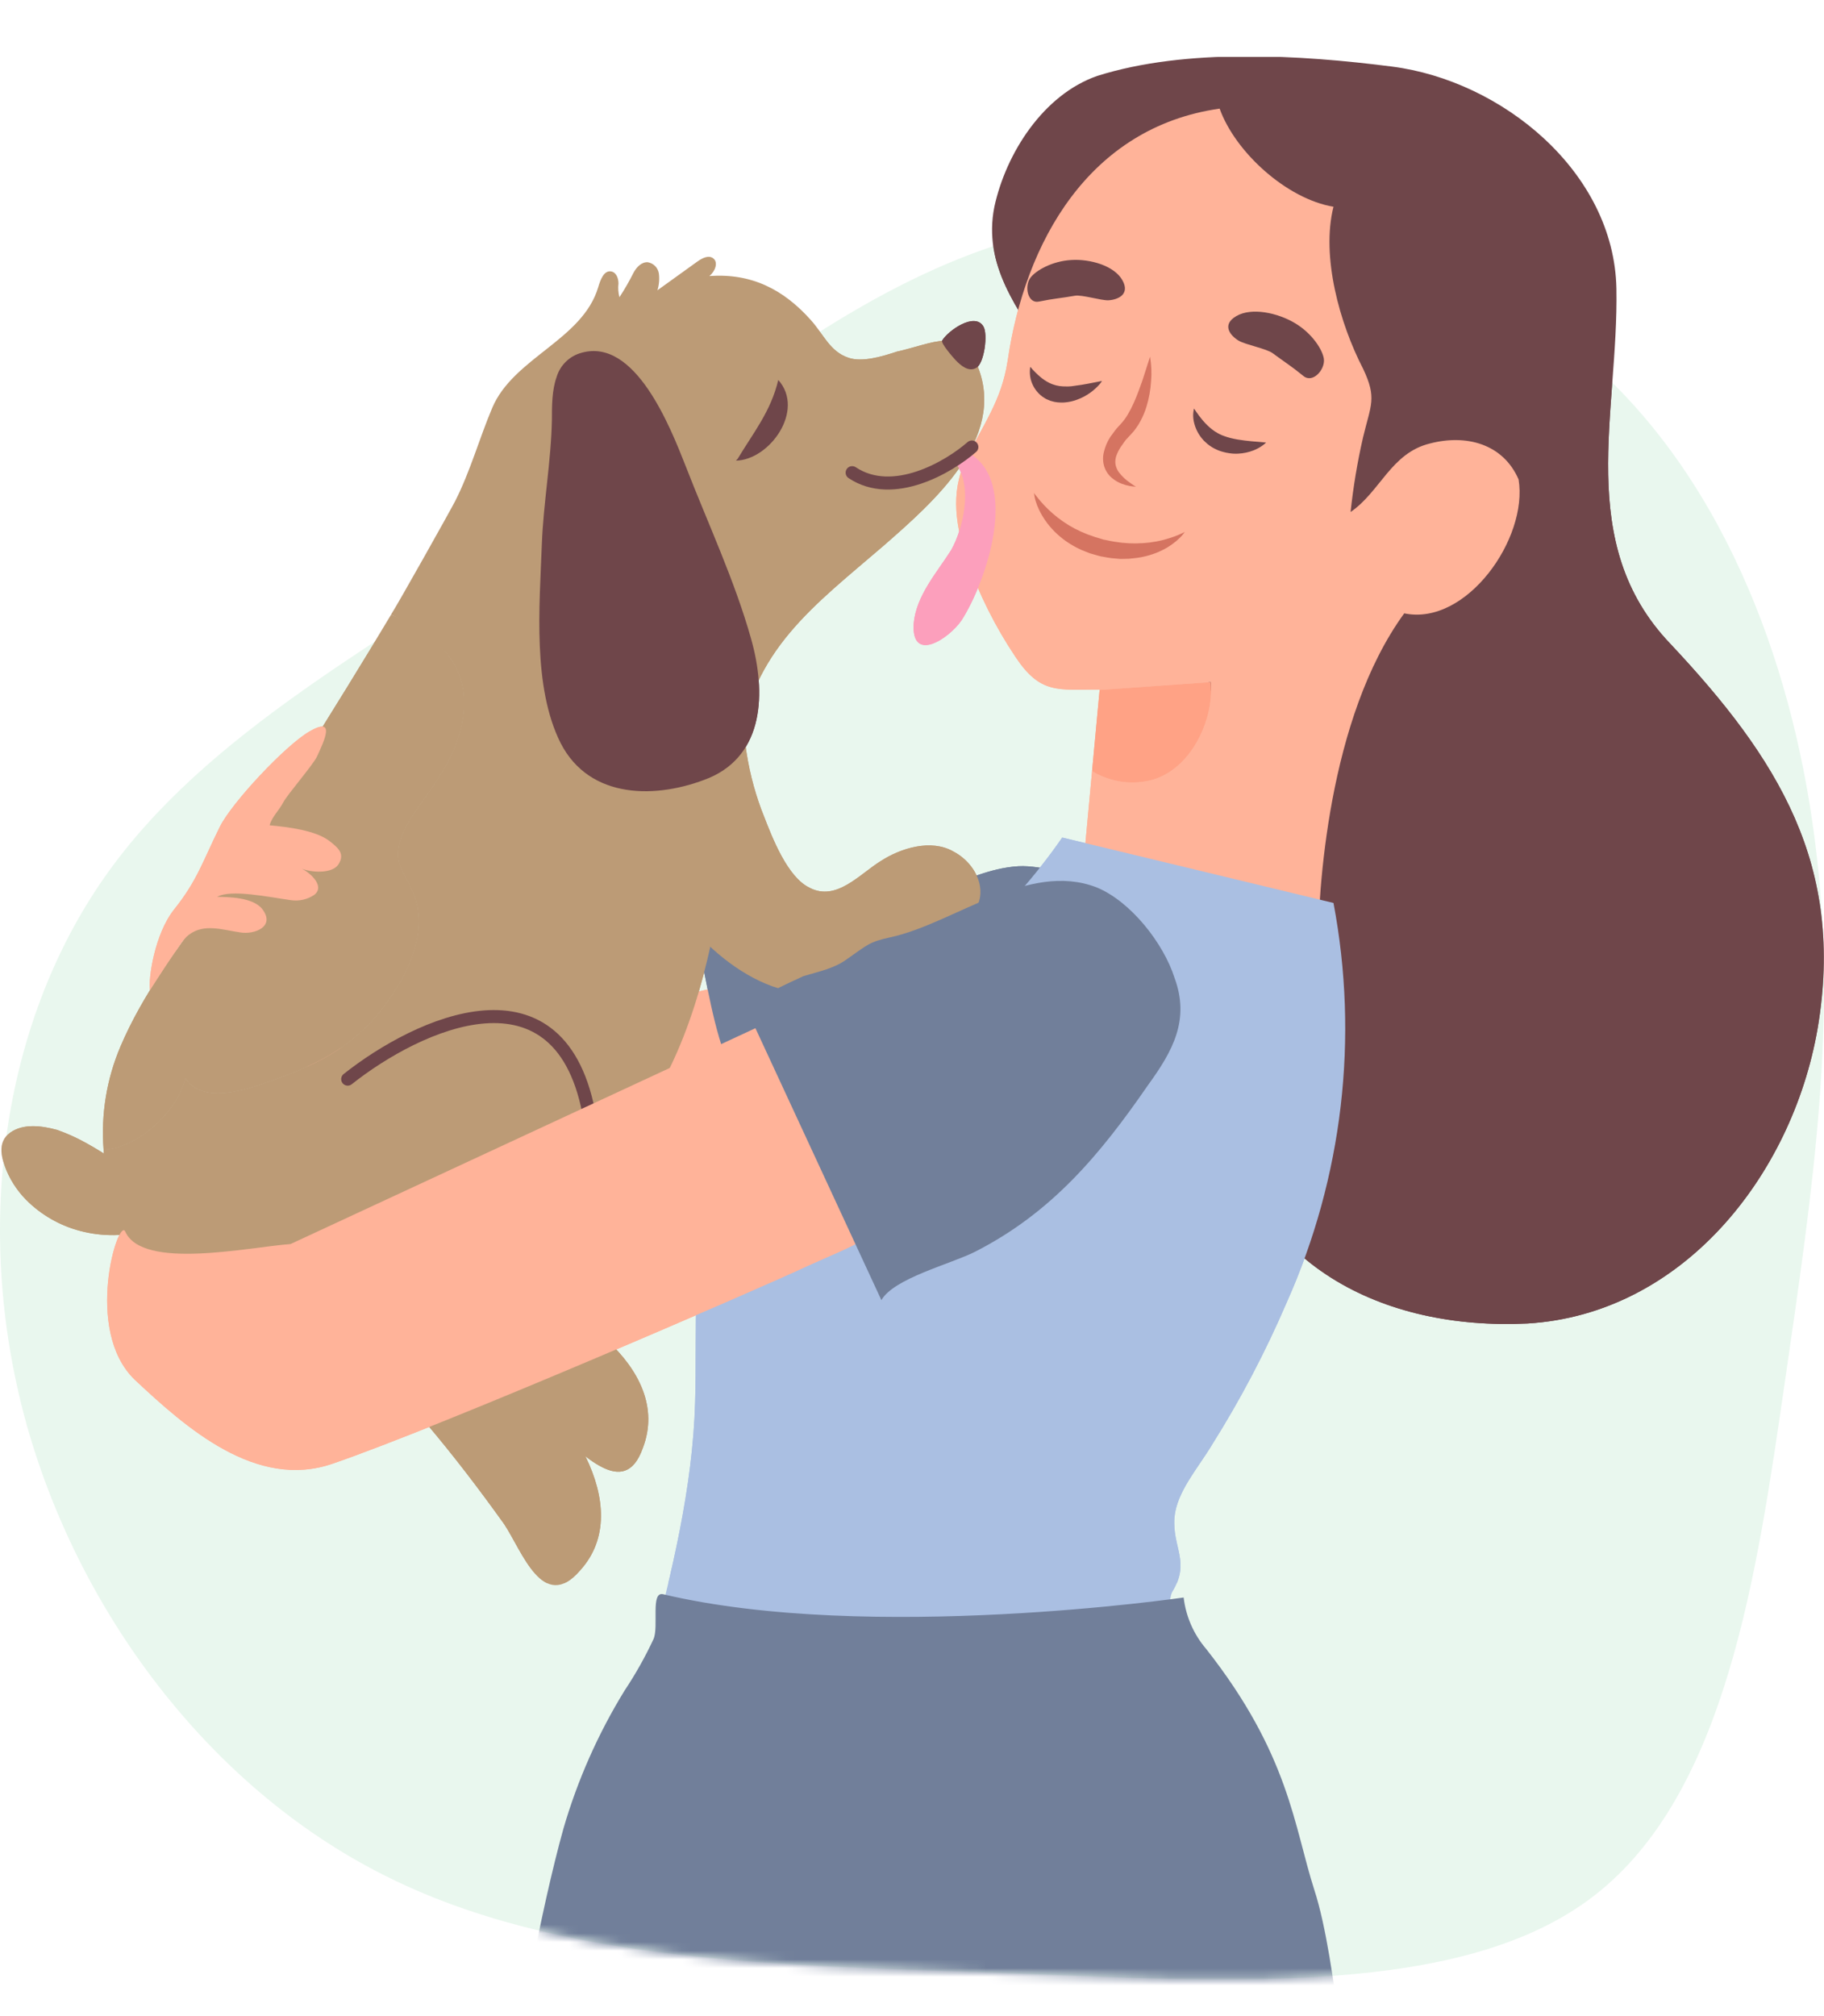 <svg width="210" height="232" viewBox="0 0 210 232" fill="none" xmlns="http://www.w3.org/2000/svg">
<path d="M181.443 40.277C198.038 53.826 206.29 75.897 208.935 96.603C211.624 117.268 208.752 136.611 205.515 158.895C202.278 181.178 198.722 206.401 183.54 218.161C168.404 229.878 141.596 228.045 115.563 227.066C89.531 226.128 64.227 225.958 44.076 215.732C23.924 205.549 8.879 185.268 2.907 163.368C-3.02 141.468 0.171 117.95 11.979 101.035C23.742 84.162 44.121 73.894 62.723 60.942C81.278 47.947 98.056 32.31 118.937 26.984C139.818 21.658 164.802 26.728 181.443 40.277Z" fill="#21AC50" fill-opacity="0.1"/>
<mask id="mask0_1_55453" style="mask-type:alpha" maskUnits="userSpaceOnUse" x="0" y="24" width="210" height="204">
<path d="M181.443 40.277C198.038 53.826 206.29 75.897 208.935 96.603C211.624 117.268 208.752 136.611 205.515 158.895C202.278 181.178 198.722 206.401 183.54 218.161C168.404 229.878 141.596 228.045 115.563 227.066C89.531 226.128 64.227 225.958 44.076 215.732C23.924 205.549 8.879 185.268 2.907 163.368C-3.02 141.468 0.171 117.95 11.979 101.035C23.742 84.162 44.121 73.894 62.723 60.942C81.278 47.947 98.056 32.31 118.937 26.984C139.818 21.658 164.802 26.728 181.443 40.277Z" fill="#E9F7ED"/>
</mask>
<g mask="url(#mask0_1_55453)">
<path d="M143.561 95.313C137.638 103.111 138.984 119.512 140.599 128.115C144.099 145.592 159.176 153.12 175.869 152.313C193.638 151.238 206.292 135.375 209.253 118.436C212.484 99.615 204.676 87.247 192.292 74.073C181.253 62.511 186.369 47.455 186.1 33.205C185.83 19.761 172.907 9.275 160.253 7.662C149.753 6.318 136.561 5.511 126.33 8.738C120.138 10.889 115.83 17.61 114.484 23.794C113.138 30.516 117.176 35.624 120.676 41.002C123.907 45.573 128.215 47.455 131.984 51.219L143.561 95.313Z" fill="#6F464A"/>
<path d="M174.837 55.177C173.044 51.052 168.779 49.961 164.649 51.036C160.164 52.112 158.909 56.596 155.495 58.925C155.801 56.031 156.281 53.157 156.933 50.321C157.832 46.557 158.548 45.842 156.933 42.432C154.241 37.238 152.087 29.527 153.525 23.794C148.14 22.896 142.217 17.519 140.418 12.502C125.342 14.653 117.986 27.913 116.01 41.54C115.294 46.197 113.14 48.885 111.164 53.01C109.371 56.774 110.087 60.715 111.342 64.48C112.723 68.403 114.593 72.138 116.909 75.595C119.779 79.897 121.755 79.359 126.602 79.359V79.413L139.395 78.509C139.799 83.214 136.703 89.264 131.722 89.936C129.646 90.259 127.522 89.83 125.735 88.726L124.808 98.717L151.732 108.757V109.65C151.732 102.659 152.873 82.666 161.672 70.588C168.817 72.089 175.957 61.974 174.837 55.177Z" fill="#FFB399"/>
<path d="M131.722 89.937C136.703 89.264 139.799 83.215 139.395 78.51L126.601 79.413L125.734 88.727C127.522 89.83 129.646 90.26 131.722 89.937Z" fill="#FFA285"/>
<path d="M89.769 111.559C78.715 115.489 42.993 121.238 35.783 120.636C34.819 125.975 33.586 134.617 34.997 140.037C36.871 147.27 78.252 133.74 89.92 128.621C92.569 127.454 95.929 127.255 97.055 124.631C98.089 122.125 95.806 115.715 89.769 111.559Z" fill="#FFB399"/>
<path d="M125.872 100.498C123.858 101.036 120.046 99.531 117.256 99.692C113.918 99.885 111.021 101.386 107.909 102.381C98.69 105.365 89.854 106.65 80.312 108.226C81.389 112.92 82.1 118.491 84.082 123.014C85.202 125.562 86.516 128.73 88.729 130.542C92.299 133.44 91.959 132.752 96.736 131.359C107.392 128.24 118.274 125.487 128.709 121.718C136.991 118.728 134.309 113.334 125.872 100.498Z" fill="#717F9A"/>
<path d="M122.294 96.389C116.371 104.992 106.948 113.596 98.063 119.78C91.602 124.082 84.871 128.384 82.178 135.912C79.486 143.71 80.294 153.389 80.025 161.455C79.755 171.134 77.332 181.082 74.909 190.224C72.755 198.559 67.909 207.969 67.102 216.304C78.409 220.606 92.948 221.413 104.794 221.681C115.563 221.95 131.593 222.343 142.093 220.192C142.362 214.277 133.063 186.997 134.948 183.233C137.102 179.738 134.948 178.125 135.217 174.629C135.486 171.672 137.909 168.983 139.525 166.295C142.82 161.06 145.7 155.576 148.14 149.894C154.587 135.475 156.466 119.432 153.525 103.917L122.294 96.389Z" fill="#AABFE2"/>
<path d="M76.344 183.47C74.868 183.121 75.875 187.234 75.234 188.643C74.277 190.696 73.165 192.674 71.907 194.558C68.86 199.515 66.493 204.858 64.869 210.443C62.414 219.219 58.785 237.271 59.151 244.224C64.885 249.397 80.985 254.452 97.193 256.312C97.559 255.307 98.604 251.204 98.528 249.719C98.604 249.424 101.35 251.279 101.35 251.279C107.273 253.795 107.607 257.705 107.607 257.705C110.186 257.581 155.53 247.364 155.53 247.009C155.385 244.74 153.915 225.451 151.341 217.563C148.966 210.207 148.476 201.968 138.865 189.762C137.434 188.09 136.533 186.031 136.275 183.847C136.275 183.847 100.198 189.116 76.344 183.47Z" fill="#717F9A"/>
<path d="M48.588 129.197C56.256 124.895 70.261 125.54 75.188 133.628C77.649 137.671 75.689 142.678 72.948 146.227C71.064 148.571 68.35 150.588 65.948 152.336C64.871 153.078 58.442 155.75 58.383 156.885L58.151 156.987C64.748 161.289 73.503 173.383 66.767 180.755C62.535 185.648 60.117 178.539 58.06 175.426C55.195 171.42 52.266 167.58 49.105 163.843C44.603 158.465 39.4 153.712 33.635 149.711C30.055 147.56 22.128 143.673 21.391 139.15" fill="#BC9B76"/>
<path d="M16.82 141.182C17.418 140.187 17.014 136.622 12.513 133.116C11.456 132.414 10.363 131.768 9.239 131.18C8.368 130.735 7.469 130.349 6.546 130.024C4.813 129.561 2.696 129.26 1.162 130.357C-0.373 131.454 0.171 133.32 0.763 134.75C1.365 136.143 2.251 137.396 3.364 138.428C5.139 140.084 7.322 141.238 9.691 141.773C10.982 142.071 12.309 142.19 13.633 142.128C14.499 142.064 16.33 141.978 16.82 141.182Z" fill="#BC9B76"/>
<path d="M112.598 42.256C110.8 37.416 107.391 39.567 103.261 40.465C101.646 41.003 99.314 41.718 97.699 41.181C95.545 40.465 94.829 38.492 93.391 36.879C90.203 33.292 86.515 31.431 81.674 31.77C82.31 31.265 82.751 30.2 82.1 29.721C81.561 29.329 80.829 29.721 80.29 30.103L75.692 33.41C75.883 32.788 75.94 32.132 75.859 31.485C75.81 31.162 75.661 30.862 75.432 30.628C75.203 30.395 74.905 30.239 74.583 30.184C73.861 30.136 73.274 30.759 72.935 31.399C72.451 32.365 71.911 33.302 71.32 34.206C71.181 33.691 71.143 33.155 71.207 32.625C71.207 32.039 70.953 31.351 70.377 31.243C69.521 31.082 69.117 32.227 68.87 33.066C67.06 39.137 59.102 41.175 56.668 46.951C55.176 50.483 54.159 54.205 52.425 57.63C51.816 58.824 45.845 69.46 45.01 70.751C47.256 71.67 50.395 73.676 51.886 75.822C54.848 79.989 53.098 85.635 50.54 89.4C49.194 91.685 47.175 93.836 46.233 96.256C45.29 98.944 46.098 99.751 47.175 101.902C49.463 106.069 47.579 111.043 45.021 114.673C41.925 119.378 37.886 121.933 32.771 123.815C29.81 124.89 23.617 127.579 21.329 124.084C20.467 127.955 15.74 132.209 11.922 132.3C12.125 135.579 12.972 138.785 14.415 141.738L17.538 149.981C29.923 151.955 51.391 145.324 62.338 139.049C81.184 128.294 82.8 105.532 85.136 86.173C86.391 74.881 93.838 69.605 101.737 62.798C107.483 57.775 115.829 50.5 112.598 42.256Z" fill="#BC9B76"/>
<path d="M21.335 124.083C23.623 127.578 29.816 124.889 32.777 123.814C37.892 121.932 41.931 119.378 45.027 114.672C47.585 111.043 49.469 106.069 47.181 101.901C46.104 99.75 45.296 98.944 46.239 96.255C47.181 93.835 49.2 91.684 50.546 89.399C53.104 85.635 54.854 79.988 51.892 75.821C50.182 73.46 47.779 71.688 45.016 70.75C41.71 76.316 38.28 81.822 34.883 87.248C31.474 92.803 28.243 98.54 24.296 103.918C20.527 108.935 16.397 114.49 13.883 120.405C12.282 124.155 11.611 128.235 11.928 132.299C15.746 132.208 20.462 127.954 21.335 124.083Z" fill="#BC9B76"/>
<path d="M38.292 125.244C43.854 118.436 57.138 113.952 64.677 119.689C68.446 122.555 68.446 127.933 67.186 132.235C66.292 135.106 64.493 137.972 62.878 140.483C62.162 141.559 57.138 146.399 57.493 147.474L57.316 147.652C65.032 149.265 77.6 157.331 74.008 166.65C71.854 172.748 67.008 167.01 63.955 164.859C59.83 162.17 55.7 159.659 51.393 157.331C45.236 153.964 38.657 151.432 31.83 149.802C27.7 149.087 18.907 148.367 16.57 144.425" fill="#BC9B76"/>
<path d="M85.948 79.047C85.005 83.618 86.217 89.667 87.967 93.969C88.909 96.389 90.659 100.96 93.217 102.17C96.313 103.783 99.005 100.556 101.428 99.078C103.717 97.599 107.217 96.523 109.775 98.002C112.602 99.481 114.082 103.111 111.659 105.396C109.371 107.681 105.871 108.354 103.044 109.698C100.217 111.177 97.928 113.596 94.698 114.134C87.159 115.479 78.275 107.144 75.852 100.556" fill="#BC9B76"/>
<path d="M108.469 39.19C109.185 38.029 112.238 35.878 113.224 37.577C113.762 38.475 113.315 41.793 112.416 42.331C111.517 42.868 110.596 42.046 110.02 41.449C109.805 41.223 108.281 39.497 108.469 39.19Z" fill="#6F464A"/>
<path d="M40.031 124.193C48.016 117.858 64.772 109.906 67.922 128.781" stroke="#6F464A" stroke-width="1.5" stroke-linecap="round"/>
<path d="M111.368 52.025C110.981 52.51 110.534 52.943 110.038 53.316C112.046 55.978 110.878 60.909 109.499 63.318C107.884 65.872 105.461 68.561 105.192 71.787C104.923 76.358 109.23 73.535 110.711 71.384C113.559 66.931 117.533 55.338 111.368 52.025Z" fill="#FC9FBC"/>
<path d="M84.727 53.015C88.614 52.935 92.717 47.218 89.605 43.728C88.738 47.364 86.767 49.74 84.931 52.8L84.727 53.015Z" fill="#6F464A"/>
<path d="M64.079 43.406C63.541 44.912 63.541 46.745 63.541 48.31C63.449 53.112 62.561 57.85 62.383 62.646C62.114 69.771 61.306 79.047 64.537 85.5C67.902 92.087 75.71 91.953 81.633 89.533C87.96 86.844 88.229 79.719 86.479 73.535C84.594 66.814 81.498 60.227 78.941 53.639C77.191 49.203 73.152 38.851 66.96 40.599C66.278 40.78 65.655 41.133 65.151 41.625C64.646 42.117 64.277 42.73 64.079 43.406Z" fill="#6F464A"/>
<path d="M33.448 143.172C28.602 143.527 16.417 146.2 14.419 141.736C13.649 140.005 9.573 153.029 15.496 158.767C21.419 164.321 29.496 171.489 38.294 168.446C50.857 164.144 87.294 148.367 93.034 145.678C95.371 144.603 97.703 143.71 99.857 142.452C100.756 141.914 104.525 140.484 104.881 139.586C105.419 138.333 102.371 133.493 101.65 132.057C100.395 129.369 99.141 126.857 97.881 124.351C96.626 121.48 96.088 117.001 94.472 114.85L33.448 143.172Z" fill="#FFB399"/>
<path d="M85.859 115.925C87.114 114.85 90.528 113.236 92.499 112.338C94.297 111.801 96.09 111.446 97.528 110.37C99.859 108.757 100.037 108.397 102.552 107.859C109.912 106.246 118.345 99.078 126.244 102.121C130.191 103.735 133.96 108.574 135.22 112.521C137.013 117.361 135.037 120.942 132.167 124.889C126.605 132.955 121.037 139.586 112.244 144.065C109.374 145.501 102.912 147.114 101.475 149.625L85.859 115.925Z" fill="#717F9A"/>
<path d="M17.271 113.942C17.503 113.576 19.775 110.076 20.033 109.737C20.647 108.936 20.976 108.156 21.783 107.554C23.539 106.258 25.606 107.016 27.706 107.317C29.322 107.57 31.729 106.634 30.199 104.628C29.122 103.236 26.199 103.241 25.009 103.214C26.586 102.316 30.932 103.241 33.473 103.596C34.414 103.739 35.374 103.527 36.166 102.999C37.587 101.924 35.385 100.171 34.55 99.902C35.756 100.439 38.249 100.601 38.966 99.477C39.736 98.261 38.966 97.6 37.926 96.788C36.311 95.546 33.08 95.175 31.045 94.981C31.266 94.067 32.17 93.212 32.617 92.336C33.064 91.459 36.074 88.001 36.51 87.039C37.264 85.383 38.777 82.334 35.589 84.205C32.827 85.818 26.678 92.389 25.31 95.153C23.399 98.993 22.726 101.321 20.071 104.634C17.766 107.511 17.056 112.737 17.271 113.942Z" fill="#FFB399"/>
<path d="M111.891 51.447C109.266 53.741 102.834 57.542 98.109 54.396" stroke="#6F464A" stroke-width="1.5" stroke-linecap="round"/>
<path d="M132.406 41.053C132.566 41.979 132.606 42.928 132.525 43.878C132.465 44.867 132.287 45.851 131.993 46.809C131.822 47.37 131.595 47.915 131.316 48.435C131.17 48.715 131.004 48.985 130.817 49.242C130.72 49.373 130.622 49.505 130.525 49.636L130.21 49.984C130.004 50.194 129.838 50.38 129.675 50.561C129.512 50.742 129.375 50.965 129.231 51.159C128.959 51.519 128.736 51.913 128.57 52.329C128.428 52.676 128.377 53.05 128.424 53.413C128.483 53.762 128.622 54.089 128.829 54.368C129.203 54.852 129.653 55.269 130.162 55.604C130.536 55.88 130.787 56.013 130.787 56.013C130.529 56.001 130.272 55.97 130.02 55.921C129.727 55.866 129.44 55.785 129.164 55.679C128.784 55.538 128.432 55.339 128.118 55.086C127.661 54.742 127.321 54.264 127.141 53.711C126.961 53.158 126.948 52.555 127.104 51.976C127.25 51.37 127.501 50.789 127.846 50.263C128.03 50.015 128.207 49.776 128.398 49.518C128.59 49.26 128.796 49.059 128.993 48.842C129.326 48.488 129.618 48.096 129.859 47.674C130.113 47.249 130.339 46.809 130.536 46.357C130.943 45.452 131.254 44.551 131.534 43.77L132.406 41.053Z" fill="#D57461"/>
<path d="M123.33 29.927C121.134 30.048 119.252 31.134 118.637 31.963C117.922 32.927 118.301 34.983 119.622 34.706C121.298 34.357 122.134 34.326 123.759 34.035C124.581 33.897 126.757 34.596 127.614 34.559C128.635 34.508 130.162 33.921 129.221 32.247C128.279 30.572 125.501 29.786 123.33 29.927Z" fill="#6F464A"/>
<path d="M149.088 37.19C151.082 38.374 152.273 40.266 152.418 41.3C152.587 42.535 151.13 44.176 150.05 43.263C148.653 42.122 147.892 41.666 146.516 40.648C145.816 40.13 143.409 39.675 142.631 39.222C141.697 38.676 140.578 37.404 142.34 36.379C144.102 35.354 147.099 36.002 149.088 37.19Z" fill="#6F464A"/>
<path d="M137.469 47.013L137.742 47.421C137.918 47.669 138.16 48.011 138.469 48.372C138.789 48.754 139.149 49.105 139.542 49.416C139.745 49.575 139.961 49.718 140.187 49.842C140.299 49.909 140.416 49.968 140.536 50.019L140.677 50.087L140.916 50.175C141.045 50.228 141.177 50.273 141.31 50.312C141.419 50.348 141.554 50.382 141.69 50.415C141.96 50.482 142.237 50.54 142.507 50.585C143.053 50.68 143.597 50.735 144.081 50.784L145.764 50.931C145.657 51.044 145.538 51.146 145.409 51.236C145.079 51.478 144.716 51.678 144.329 51.83C143.771 52.05 143.174 52.178 142.559 52.209C142.203 52.23 141.842 52.21 141.483 52.15C141.289 52.124 141.096 52.085 140.906 52.032C140.717 51.986 140.529 51.929 140.345 51.861L140.114 51.763C140.007 51.719 139.903 51.669 139.801 51.613C139.618 51.521 139.443 51.414 139.279 51.292C139.111 51.179 138.955 51.051 138.811 50.91C138.662 50.784 138.527 50.644 138.407 50.493C137.977 49.98 137.668 49.385 137.504 48.756C137.341 48.176 137.329 47.576 137.469 47.013Z" fill="#6F464A"/>
<path d="M118.616 42.222L118.91 42.553C119.101 42.751 119.359 43.032 119.687 43.307C120.025 43.608 120.4 43.863 120.804 44.068C121.013 44.173 121.232 44.256 121.46 44.317C121.574 44.354 121.691 44.38 121.811 44.397L121.952 44.429L122.18 44.451C122.309 44.469 122.441 44.477 122.574 44.473C122.697 44.483 122.822 44.486 122.948 44.482C123.213 44.474 123.481 44.452 123.724 44.404C124.258 44.343 124.781 44.249 125.247 44.163L126.877 43.845C126.786 43.992 126.683 44.131 126.569 44.261C126.269 44.594 125.938 44.895 125.58 45.158C125.065 45.535 124.504 45.83 123.919 46.031C123.577 46.152 123.227 46.237 122.876 46.285C122.687 46.314 122.498 46.329 122.31 46.331C122.105 46.326 121.896 46.326 121.76 46.306L121.527 46.272C121.42 46.261 121.316 46.238 121.217 46.206C121.032 46.168 120.855 46.108 120.688 46.027C120.517 45.968 120.356 45.884 120.211 45.779C120.058 45.691 119.917 45.587 119.788 45.467C119.323 45.068 118.97 44.547 118.759 43.948C118.57 43.411 118.521 42.818 118.616 42.222Z" fill="#6F464A"/>
<path d="M119.053 56.735L119.189 56.932L119.606 57.456C119.782 57.675 120.009 57.923 120.269 58.203C120.529 58.483 120.84 58.77 121.183 59.079C121.957 59.753 122.805 60.338 123.711 60.821C124.215 61.082 124.733 61.316 125.263 61.521C125.54 61.614 125.821 61.702 126.096 61.81L126.948 62.063C126.995 62.098 127.127 62.116 127.131 62.111L127.369 62.159L127.836 62.257C128.161 62.329 128.429 62.359 128.708 62.397C128.989 62.445 129.273 62.476 129.558 62.489C129.839 62.519 130.122 62.533 130.405 62.532C130.683 62.537 130.961 62.543 131.22 62.519C131.483 62.518 131.746 62.501 132.007 62.469C132.258 62.45 132.508 62.419 132.755 62.373C132.989 62.346 133.222 62.304 133.452 62.249C133.676 62.207 133.889 62.148 134.089 62.096C134.289 62.044 134.487 61.983 134.668 61.924C135.025 61.812 135.345 61.696 135.601 61.59C135.875 61.479 136.143 61.354 136.403 61.215C136.234 61.468 136.037 61.7 135.816 61.909C135.568 62.157 135.3 62.384 135.014 62.588C134.641 62.864 134.243 63.106 133.825 63.31C133.335 63.556 132.823 63.756 132.295 63.906C131.702 64.08 131.093 64.195 130.477 64.25C130.148 64.297 129.816 64.319 129.484 64.316L128.987 64.324L128.472 64.279C128.134 64.262 127.798 64.222 127.465 64.159L126.99 64.072L126.753 64.032C126.605 64.003 126.57 63.985 126.474 63.962L125.484 63.678C125.161 63.559 124.857 63.438 124.531 63.301C123.922 63.028 123.34 62.701 122.789 62.324C122.279 61.969 121.802 61.568 121.365 61.127C120.977 60.735 120.627 60.31 120.317 59.855C120.056 59.477 119.826 59.079 119.628 58.665C119.473 58.349 119.344 58.021 119.243 57.684C119.145 57.376 119.082 57.057 119.053 56.735Z" fill="#D57461"/>
</g>
<g clip-path="url(#clip0_1_55453)">
<path d="M143.561 95.311C137.638 103.109 138.984 119.51 140.599 128.113C144.099 145.59 159.176 153.118 175.869 152.312C193.638 151.236 206.292 135.373 209.253 118.434C212.484 99.613 204.676 87.245 192.292 74.071C181.253 62.509 186.369 47.453 186.1 33.203C185.83 19.759 172.907 9.273 160.253 7.66C149.753 6.316 136.561 5.509 126.33 8.736C120.138 10.887 115.83 17.608 114.484 23.792C113.138 30.514 117.176 35.623 120.676 41C123.907 45.571 128.215 47.453 131.984 51.217L143.561 95.311Z" fill="#6F464A"/>
<path d="M174.837 55.175C173.044 51.05 168.779 49.959 164.649 51.034C160.164 52.11 158.909 56.594 155.495 58.923C155.801 56.029 156.281 53.156 156.933 50.319C157.832 46.555 158.548 45.84 156.933 42.431C154.241 37.236 152.087 29.525 153.525 23.793C148.14 22.895 142.217 17.517 140.418 12.5C125.342 14.651 117.986 27.912 116.01 41.538C115.294 46.195 113.14 48.883 111.164 53.008C109.371 56.772 110.087 60.714 111.342 64.478C112.723 68.401 114.593 72.136 116.909 75.593C119.779 79.895 121.755 79.357 126.602 79.357V79.411L139.395 78.507C139.799 83.212 136.703 89.262 131.722 89.934C129.646 90.257 127.522 89.828 125.735 88.724L124.808 98.715L151.732 108.755V109.648C151.732 102.657 152.873 82.664 161.672 70.586C168.817 72.087 175.957 61.972 174.837 55.175Z" fill="#FFB399"/>
<path d="M131.722 89.935C136.703 89.263 139.799 83.213 139.395 78.508L126.601 79.411L125.734 88.725C127.522 89.829 129.646 90.258 131.722 89.935Z" fill="#FFA285"/>
<path d="M89.769 111.557C78.715 115.487 42.993 121.236 35.783 120.634C34.819 125.973 33.586 134.615 34.997 140.035C36.871 147.268 78.252 133.738 89.92 128.619C92.569 127.452 95.929 127.253 97.055 124.629C98.089 122.123 95.806 115.713 89.769 111.557Z" fill="#FFB399"/>
<path d="M125.872 100.495C123.858 101.032 120.046 99.527 117.256 99.688C113.918 99.882 111.021 101.382 107.909 102.377C98.69 105.361 89.854 106.646 80.312 108.222C81.389 112.916 82.1 118.487 84.082 123.01C85.202 125.558 86.516 128.726 88.729 130.538C92.299 133.436 91.959 132.748 96.736 131.355C107.392 128.236 118.274 125.483 128.709 121.714C136.991 118.724 134.309 113.33 125.872 100.495Z" fill="#717F9A"/>
<path d="M122.294 96.387C116.371 104.991 106.948 113.594 98.063 119.778C91.602 124.08 84.871 128.382 82.178 135.91C79.486 143.708 80.294 153.387 80.025 161.453C79.755 171.132 77.332 181.08 74.909 190.222C72.755 198.557 67.909 207.967 67.102 216.302C78.409 220.604 92.948 221.411 104.794 221.679C115.563 221.948 131.593 222.341 142.093 220.19C142.362 214.275 133.063 186.995 134.948 183.231C137.102 179.736 134.948 178.123 135.217 174.627C135.486 171.67 137.909 168.981 139.525 166.293C142.82 161.058 145.7 155.574 148.14 149.892C154.587 135.473 156.466 119.43 153.525 103.915L122.294 96.387Z" fill="#AABFE2"/>
<path d="M48.588 129.195C56.256 124.893 70.261 125.538 75.188 133.626C77.649 137.669 75.689 142.676 72.948 146.225C71.064 148.569 68.35 150.586 65.948 152.334C64.871 153.076 58.442 155.748 58.383 156.883L58.151 156.985C64.748 161.287 73.503 173.381 66.767 180.753C62.535 185.646 60.117 178.537 58.06 175.424C55.195 171.418 52.266 167.578 49.105 163.841C44.603 158.463 39.4 153.71 33.635 149.709C30.055 147.558 22.128 143.671 21.391 139.148" fill="#BC9B76"/>
<path d="M16.82 141.18C17.418 140.185 17.014 136.62 12.513 133.114C11.456 132.412 10.363 131.766 9.239 131.178C8.368 130.733 7.469 130.347 6.546 130.022C4.813 129.559 2.696 129.258 1.162 130.355C-0.373 131.452 0.171 133.318 0.763 134.748C1.365 136.142 2.251 137.394 3.364 138.426C5.139 140.082 7.322 141.236 9.691 141.771C10.982 142.069 12.309 142.188 13.633 142.126C14.499 142.062 16.33 141.976 16.82 141.18Z" fill="#BC9B76"/>
<path d="M112.598 42.252C110.8 37.413 107.391 39.563 103.261 40.462C101.646 40.999 99.314 41.715 97.699 41.177C95.545 40.462 94.829 38.488 93.391 36.875C90.203 33.288 86.515 31.428 81.674 31.766C82.31 31.261 82.751 30.196 82.1 29.718C81.561 29.325 80.829 29.718 80.29 30.099L75.692 33.406C75.883 32.784 75.94 32.128 75.859 31.481C75.81 31.158 75.661 30.858 75.432 30.624C75.203 30.391 74.905 30.235 74.583 30.18C73.861 30.132 73.274 30.755 72.935 31.395C72.451 32.361 71.911 33.298 71.32 34.202C71.181 33.687 71.143 33.151 71.207 32.621C71.207 32.035 70.953 31.347 70.377 31.239C69.521 31.078 69.117 32.223 68.87 33.062C67.06 39.133 59.102 41.171 56.668 46.947C55.176 50.48 54.159 54.201 52.425 57.626C51.816 58.82 45.845 69.456 45.01 70.747C47.256 71.666 50.395 73.672 51.886 75.818C54.848 79.985 53.098 85.632 50.54 89.396C49.194 91.681 47.175 93.832 46.233 96.252C45.29 98.941 46.098 99.747 47.175 101.898C49.463 106.065 47.579 111.04 45.021 114.669C41.925 119.374 37.886 121.929 32.771 123.811C29.81 124.886 23.617 127.575 21.329 124.08C20.467 127.951 15.74 132.205 11.922 132.296C12.125 135.575 12.972 138.781 14.415 141.734L17.538 149.977C29.923 151.951 51.391 145.32 62.338 139.045C81.184 128.29 82.8 105.528 85.136 86.169C86.391 74.877 93.838 69.602 101.737 62.794C107.483 57.771 115.829 50.496 112.598 42.252Z" fill="#BC9B76"/>
<path d="M21.335 124.081C23.623 127.576 29.816 124.887 32.777 123.812C37.892 121.93 41.931 119.376 45.027 114.67C47.585 111.041 49.469 106.067 47.181 101.899C46.104 99.748 45.296 98.942 46.239 96.253C47.181 93.833 49.2 91.682 50.546 89.397C53.104 85.633 54.854 79.986 51.892 75.819C50.182 73.458 47.779 71.686 45.016 70.748C41.71 76.314 38.28 81.82 34.883 87.246C31.474 92.801 28.243 98.538 24.296 103.916C20.527 108.933 16.397 114.488 13.883 120.403C12.282 124.153 11.611 128.233 11.928 132.297C15.746 132.206 20.462 127.953 21.335 124.081Z" fill="#BC9B76"/>
<path d="M38.292 125.242C43.854 118.434 57.138 113.95 64.677 119.687C68.446 122.553 68.446 127.931 67.186 132.233C66.292 135.104 64.493 137.97 62.878 140.482C62.162 141.557 57.138 146.397 57.493 147.472L57.316 147.65C65.032 149.263 77.6 157.329 74.008 166.648C71.854 172.746 67.008 167.008 63.955 164.857C59.83 162.168 55.7 159.657 51.393 157.329C45.236 153.962 38.657 151.43 31.83 149.801C27.7 149.085 18.907 148.365 16.57 144.423" fill="#BC9B76"/>
<path d="M85.948 79.045C85.005 83.616 86.217 89.665 87.967 93.967C88.909 96.387 90.659 100.958 93.217 102.168C96.313 103.781 99.005 100.554 101.428 99.076C103.717 97.597 107.217 96.521 109.775 98C112.602 99.479 114.082 103.109 111.659 105.394C109.371 107.679 105.871 108.352 103.044 109.696C100.217 111.175 97.928 113.595 94.698 114.132C87.159 115.477 78.275 107.142 75.852 100.554" fill="#BC9B76"/>
<path d="M108.469 39.188C109.185 38.027 112.238 35.876 113.224 37.575C113.762 38.473 113.315 41.791 112.416 42.329C111.517 42.867 110.596 42.044 110.02 41.447C109.805 41.221 108.281 39.495 108.469 39.188Z" fill="#6F464A"/>
<path d="M40.031 124.191C48.016 117.856 64.772 109.904 67.922 128.779" stroke="#6F464A" stroke-width="1.5" stroke-linecap="round"/>
<path d="M111.368 52.023C110.981 52.508 110.534 52.941 110.038 53.314C112.046 55.976 110.878 60.907 109.499 63.316C107.884 65.87 105.461 68.559 105.192 71.785C104.923 76.356 109.23 73.533 110.711 71.382C113.559 66.93 117.533 55.336 111.368 52.023Z" fill="#FC9FBC"/>
<path d="M84.727 53.013C88.614 52.933 92.717 47.217 89.605 43.727C88.738 47.362 86.767 49.739 84.931 52.798L84.727 53.013Z" fill="#6F464A"/>
<path d="M64.079 43.404C63.541 44.91 63.541 46.743 63.541 48.308C63.449 53.11 62.561 57.848 62.383 62.644C62.114 69.769 61.306 79.045 64.537 85.498C67.902 92.085 75.71 91.951 81.633 89.531C87.96 86.843 88.229 79.718 86.479 73.534C84.594 66.812 81.498 60.224 78.941 53.637C77.191 49.201 73.152 38.849 66.96 40.597C66.278 40.778 65.655 41.131 65.151 41.623C64.646 42.115 64.277 42.728 64.079 43.404Z" fill="#6F464A"/>
<path d="M33.448 143.17C28.602 143.525 16.417 146.198 14.419 141.735C13.649 140.003 9.573 153.027 15.496 158.765C21.419 164.319 29.496 171.488 38.294 168.444C50.857 164.142 87.294 148.365 93.034 145.676C95.371 144.601 97.703 143.708 99.857 142.45C100.756 141.912 104.525 140.482 104.881 139.584C105.419 138.331 102.371 133.491 101.65 132.055C100.395 129.367 99.141 126.855 97.881 124.349C96.626 121.478 96.088 116.999 94.472 114.848L33.448 143.17Z" fill="#FFB399"/>
<path d="M85.859 115.923C87.114 114.848 90.528 113.234 92.499 112.336C94.297 111.799 96.09 111.444 97.528 110.368C99.859 108.755 100.037 108.395 102.552 107.857C109.912 106.244 118.345 99.076 126.244 102.119C130.191 103.733 133.96 108.572 135.22 112.519C137.013 117.359 135.037 120.94 132.167 124.887C126.605 132.953 121.037 139.584 112.244 144.063C109.374 145.499 102.912 147.112 101.475 149.623L85.859 115.923Z" fill="#717F9A"/>
<path d="M17.271 113.938C17.503 113.572 19.775 110.072 20.033 109.733C20.647 108.932 20.976 108.152 21.783 107.55C23.539 106.254 25.606 107.012 27.706 107.313C29.322 107.566 31.729 106.63 30.199 104.624C29.122 103.232 26.199 103.237 25.009 103.21C26.586 102.312 30.932 103.237 33.473 103.592C34.414 103.736 35.374 103.523 36.166 102.995C37.587 101.92 35.385 100.167 34.55 99.898C35.756 100.435 38.249 100.597 38.966 99.473C39.736 98.258 38.966 97.596 37.926 96.784C36.311 95.542 33.08 95.171 31.045 94.977C31.266 94.063 32.17 93.208 32.617 92.332C33.064 91.455 36.074 87.998 36.51 87.035C37.264 85.379 38.777 82.33 35.589 84.201C32.827 85.814 26.678 92.385 25.31 95.15C23.399 98.989 22.726 101.317 20.071 104.63C17.766 107.507 17.056 112.734 17.271 113.938Z" fill="#FFB399"/>
<path d="M111.891 51.445C109.266 53.739 102.834 57.54 98.109 54.395" stroke="#6F464A" stroke-width="1.5" stroke-linecap="round"/>
<path d="M132.406 41.051C132.566 41.977 132.606 42.926 132.525 43.876C132.465 44.865 132.287 45.849 131.993 46.807C131.822 47.368 131.595 47.913 131.316 48.433C131.17 48.714 131.004 48.983 130.817 49.24C130.72 49.371 130.622 49.503 130.525 49.634L130.21 49.982C130.004 50.192 129.838 50.377 129.675 50.559C129.512 50.74 129.375 50.963 129.231 51.157C128.959 51.517 128.736 51.911 128.57 52.327C128.428 52.674 128.377 53.048 128.424 53.41C128.483 53.76 128.622 54.087 128.829 54.366C129.203 54.85 129.653 55.267 130.162 55.602C130.536 55.878 130.787 56.011 130.787 56.011C130.529 55.999 130.272 55.968 130.02 55.919C129.727 55.864 129.44 55.783 129.164 55.677C128.784 55.536 128.432 55.337 128.118 55.084C127.661 54.74 127.321 54.262 127.141 53.709C126.961 53.156 126.948 52.553 127.104 51.974C127.25 51.368 127.501 50.788 127.846 50.261C128.03 50.013 128.207 49.774 128.398 49.516C128.59 49.258 128.796 49.057 128.993 48.84C129.326 48.486 129.618 48.094 129.859 47.672C130.113 47.247 130.339 46.807 130.536 46.355C130.943 45.45 131.254 44.549 131.534 43.768L132.406 41.051Z" fill="#D57461"/>
<path d="M123.33 29.924C121.134 30.046 119.252 31.132 118.637 31.961C117.922 32.925 118.301 34.981 119.622 34.704C121.298 34.355 122.134 34.324 123.759 34.033C124.581 33.895 126.757 34.595 127.614 34.557C128.635 34.506 130.162 33.919 129.221 32.245C128.279 30.57 125.501 29.784 123.33 29.924Z" fill="#6F464A"/>
<path d="M149.088 37.186C151.082 38.37 152.273 40.262 152.418 41.296C152.587 42.531 151.13 44.172 150.05 43.259C148.653 42.118 147.892 41.662 146.516 40.644C145.816 40.126 143.409 39.671 142.631 39.218C141.697 38.672 140.578 37.4 142.34 36.375C144.102 35.35 147.099 35.998 149.088 37.186Z" fill="#6F464A"/>
<path d="M137.469 47.011L137.742 47.419C137.918 47.667 138.16 48.009 138.469 48.37C138.789 48.752 139.149 49.103 139.542 49.414C139.745 49.573 139.961 49.716 140.187 49.84C140.299 49.907 140.416 49.966 140.536 50.017L140.677 50.084L140.916 50.173C141.045 50.226 141.177 50.272 141.31 50.31C141.419 50.346 141.554 50.38 141.69 50.413C141.96 50.48 142.237 50.538 142.507 50.583C143.053 50.678 143.597 50.733 144.081 50.782L145.764 50.929C145.657 51.042 145.538 51.144 145.409 51.234C145.079 51.476 144.716 51.676 144.329 51.828C143.771 52.048 143.174 52.176 142.559 52.207C142.203 52.228 141.842 52.208 141.483 52.148C141.289 52.122 141.096 52.083 140.906 52.03C140.717 51.984 140.529 51.927 140.345 51.859L140.114 51.761C140.007 51.717 139.903 51.667 139.801 51.611C139.618 51.519 139.443 51.412 139.279 51.291C139.111 51.177 138.955 51.049 138.811 50.907C138.662 50.782 138.527 50.642 138.407 50.491C137.977 49.978 137.668 49.383 137.504 48.754C137.341 48.174 137.329 47.574 137.469 47.011Z" fill="#6F464A"/>
<path d="M118.616 42.218L118.91 42.549C119.101 42.747 119.359 43.028 119.687 43.303C120.025 43.604 120.4 43.859 120.804 44.064C121.013 44.169 121.232 44.252 121.46 44.313C121.574 44.35 121.691 44.376 121.811 44.394L121.952 44.425L122.18 44.447C122.309 44.465 122.441 44.473 122.574 44.469C122.697 44.48 122.822 44.482 122.948 44.478C123.213 44.47 123.481 44.448 123.724 44.4C124.258 44.339 124.781 44.245 125.247 44.159L126.877 43.842C126.786 43.988 126.683 44.127 126.569 44.257C126.269 44.59 125.938 44.892 125.58 45.154C125.065 45.531 124.504 45.826 123.919 46.027C123.577 46.148 123.227 46.233 122.876 46.281C122.687 46.31 122.498 46.325 122.31 46.327C122.105 46.322 121.896 46.322 121.76 46.303L121.527 46.268C121.42 46.257 121.316 46.234 121.217 46.202C121.032 46.164 120.855 46.104 120.688 46.023C120.517 45.964 120.356 45.88 120.211 45.775C120.058 45.687 119.917 45.583 119.788 45.463C119.323 45.064 118.97 44.543 118.759 43.944C118.57 43.408 118.521 42.814 118.616 42.218Z" fill="#6F464A"/>
<path d="M119.053 56.735L119.189 56.932L119.606 57.456C119.782 57.675 120.009 57.923 120.269 58.203C120.529 58.483 120.84 58.77 121.183 59.079C121.957 59.753 122.805 60.338 123.711 60.821C124.215 61.082 124.733 61.316 125.263 61.521C125.54 61.614 125.821 61.702 126.096 61.81L126.948 62.063C126.995 62.098 127.127 62.116 127.131 62.111L127.369 62.159L127.836 62.257C128.161 62.329 128.429 62.359 128.708 62.397C128.989 62.445 129.273 62.476 129.558 62.489C129.839 62.519 130.122 62.533 130.405 62.532C130.683 62.537 130.961 62.543 131.22 62.519C131.483 62.518 131.746 62.501 132.007 62.469C132.258 62.45 132.508 62.419 132.755 62.373C132.989 62.346 133.222 62.304 133.452 62.249C133.676 62.207 133.889 62.148 134.089 62.096C134.289 62.044 134.487 61.983 134.668 61.924C135.025 61.812 135.345 61.696 135.601 61.59C135.875 61.479 136.143 61.354 136.403 61.215C136.234 61.468 136.037 61.7 135.816 61.909C135.568 62.157 135.3 62.384 135.014 62.588C134.641 62.864 134.243 63.106 133.825 63.31C133.335 63.556 132.823 63.756 132.295 63.906C131.702 64.08 131.093 64.195 130.477 64.25C130.148 64.297 129.816 64.319 129.484 64.316L128.987 64.324L128.472 64.279C128.134 64.262 127.798 64.222 127.465 64.159L126.99 64.072L126.753 64.032C126.605 64.003 126.57 63.985 126.474 63.962L125.484 63.678C125.161 63.559 124.857 63.438 124.531 63.301C123.922 63.028 123.34 62.701 122.789 62.324C122.279 61.969 121.802 61.568 121.365 61.127C120.977 60.735 120.627 60.31 120.317 59.855C120.056 59.477 119.826 59.079 119.628 58.665C119.473 58.349 119.344 58.021 119.243 57.684C119.145 57.376 119.082 57.057 119.053 56.735Z" fill="#D57461"/>
</g>
<defs>
<clipPath id="clip0_1_55453">
<rect width="210" height="175.638" fill="white" transform="translate(0 6.553)"/>
</clipPath>
</defs>
</svg>
